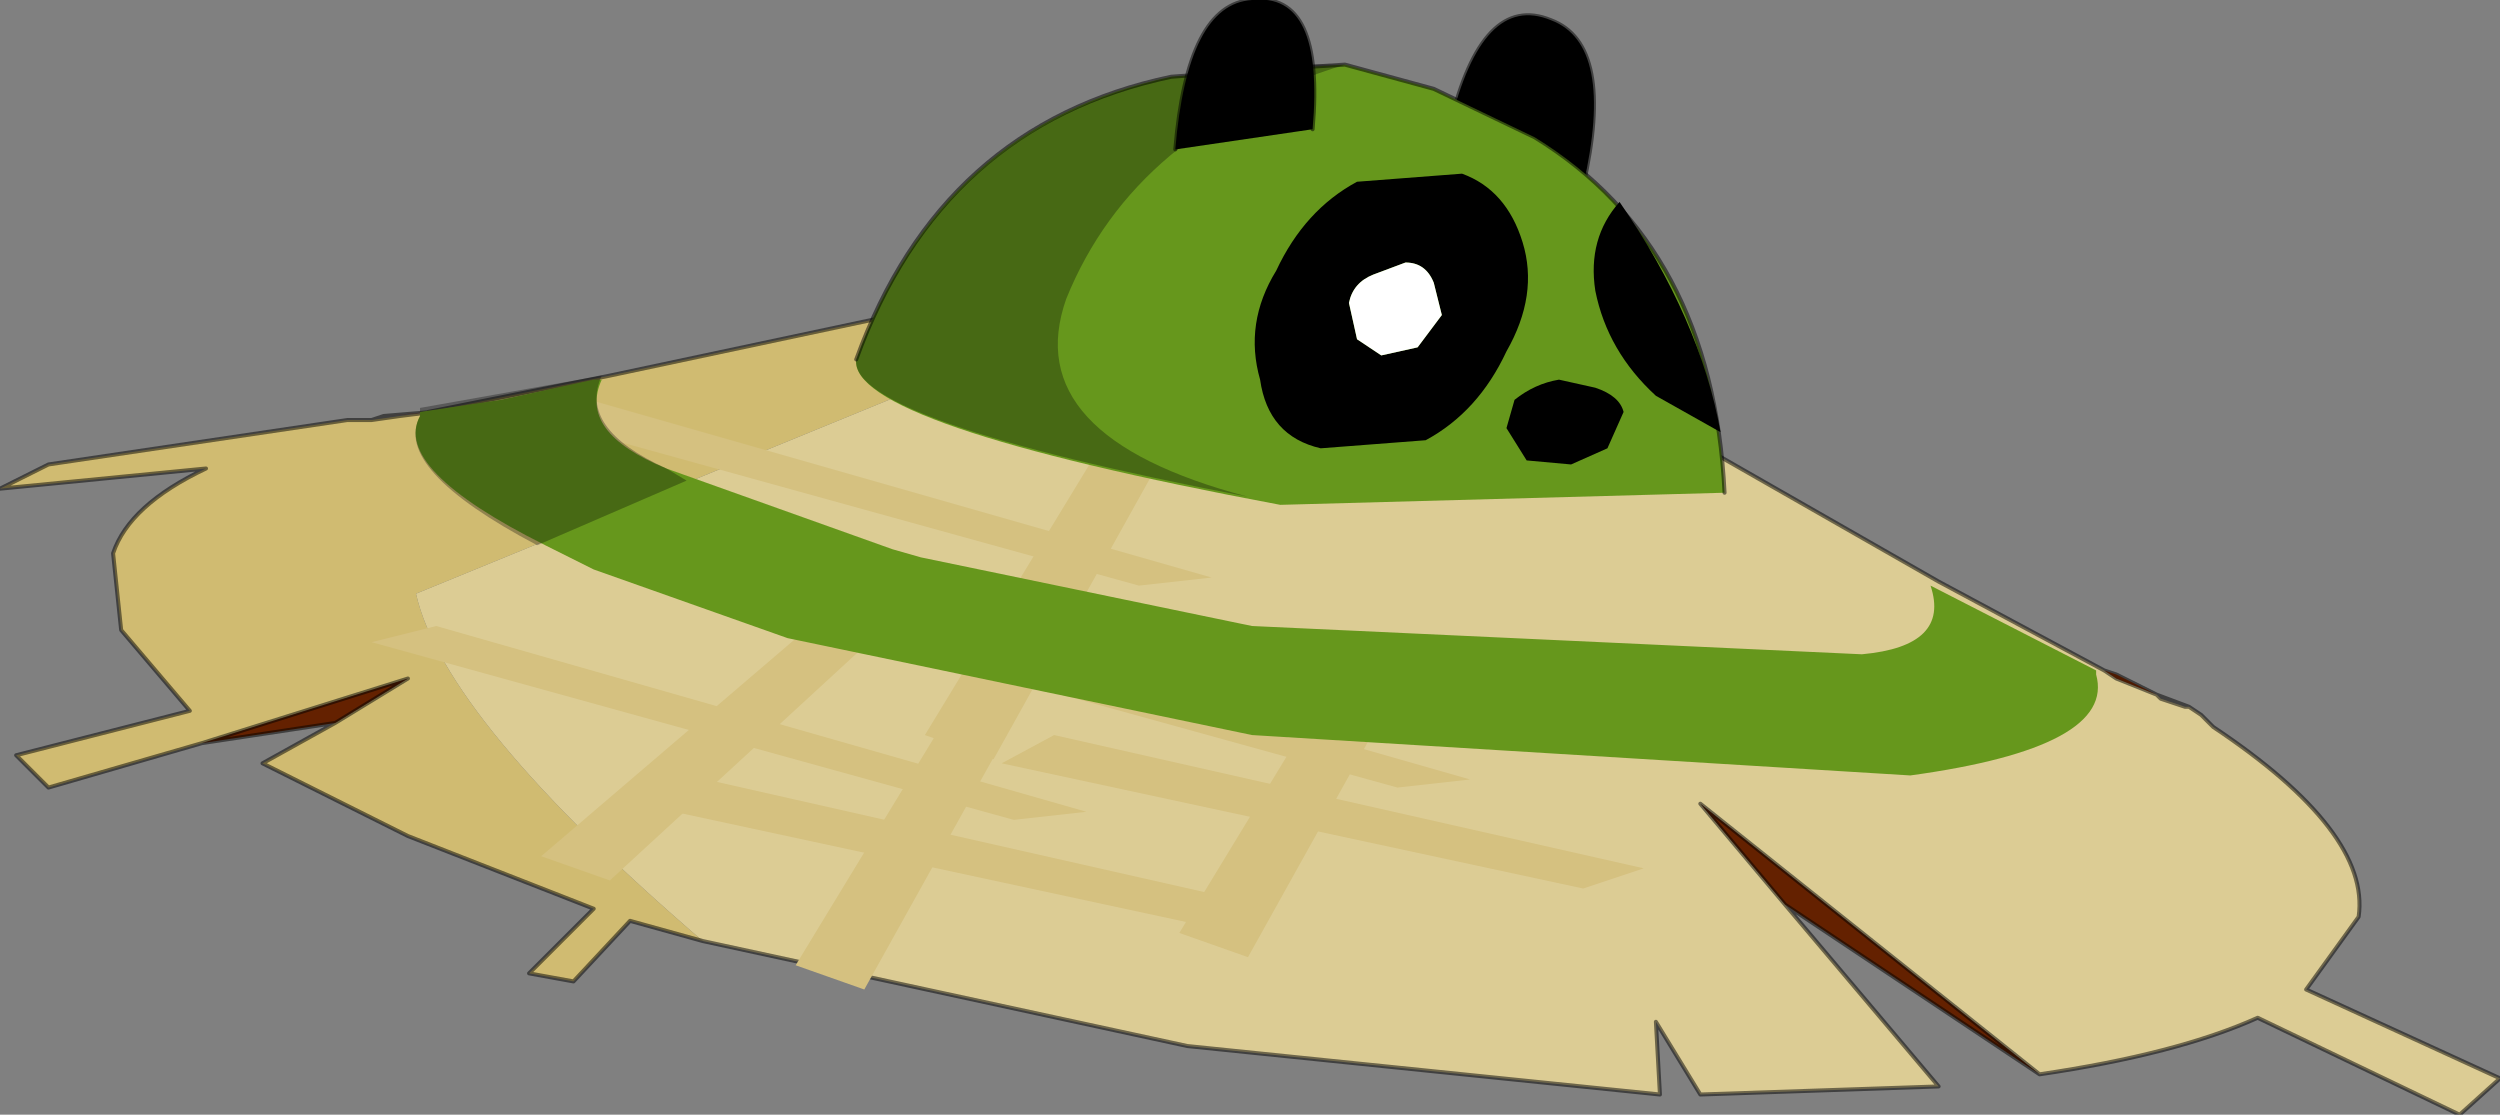 <?xml version="1.0"?>
<svg xmlns="http://www.w3.org/2000/svg" xmlns:xlink="http://www.w3.org/1999/xlink" width="30.95px" height="13.8px"><rect width="100%" height="100%" fill="#808080" stroke="none"/><g transform="matrix(1, 0, 0, 1, -259.5, -193.55)"><use xlink:href="#object-0" width="30.95" height="13.8" transform="matrix(1, 0, 0, 1, 259.5, 193.55)"/></g><defs><g transform="matrix(1, 0, 0, 1, -259.5, -193.55)" id="object-0"><path fill-rule="evenodd" fill="#dccc94" stroke="none" d="M275.75 196.35L275.8 196.35L283.5 200.75L285.55 201.85L285.7 201.95L286.2 202.15L286.25 202.2L286.4 202.25L286.55 202.3L286.6 202.3L286.75 202.4L286.9 202.55Q288.85 203.85 288.7 204.9L288.05 205.8L290.45 206.9L289.95 207.35L287.45 206.15Q286.45 206.6 284.75 206.85L280.55 203.5L281.6 204.75L283.5 207L280.55 207.1L280 206.2L280.05 207.1L274.2 206.5L268.2 205.2Q265 202.45 264.65 200.9L275.75 196.35"/><path fill-rule="evenodd" fill="#d0bb71" stroke="none" d="M275.75 196.35L264.65 200.9Q265 202.45 268.2 205.2L267.3 204.95L266.6 205.7L266.05 205.6L266.85 204.8L264.55 203.9L262.75 203L263.65 202.5L264.55 201.95L262 202.75L260.1 203.3L259.7 202.9L261.85 202.35L261 201.35L260.9 200.4Q261.1 199.8 262.05 199.35L259.5 199.6L260.1 199.3L263.8 198.75L264.1 198.75L264.45 198.7L264.85 198.65L264.8 198.65L267.05 198.2L275.75 196.35"/><path fill-rule="evenodd" fill="#642100" stroke="none" d="M281.6 204.75L280.55 203.5L284.75 206.85L281.6 204.75M262 202.75L264.55 201.95L263.65 202.5L262 202.75"/><path fill-rule="evenodd" fill="#993300" stroke="none" d="M285.55 201.85L285.7 201.9L286.2 202.15L285.7 201.95L285.55 201.85M264.25 198.7L264.8 198.65L264.85 198.65L264.25 198.7"/><path fill-rule="evenodd" fill="#cc9900" stroke="none" d="M264.1 198.75L263.8 198.75L263.9 198.75L264.1 198.75"/><path fill="none" stroke="#000000" stroke-opacity="0.498" stroke-width="0.05" stroke-linecap="round" stroke-linejoin="round" d="M285.55 201.85L283.5 200.75L275.8 196.35L275.75 196.35L267.05 198.2L264.8 198.65M268.2 205.2L274.2 206.5L280.05 207.1L280 206.2L280.55 207.1L283.5 207L281.6 204.75L280.55 203.5L284.75 206.85Q286.45 206.6 287.45 206.15L289.95 207.35L290.45 206.9L288.05 205.8L288.7 204.9Q288.85 203.85 286.9 202.55L286.75 202.4L286.6 202.3L286.55 202.3L286.4 202.25L286.25 202.2L286.2 202.15L285.7 201.95L285.55 201.85L285.7 201.9L286.2 202.15L286.6 202.3M286.2 202.15L286.4 202.25M286.2 202.15L285.7 201.95L285.55 201.85M281.6 204.75L284.75 206.85M263.8 198.75L260.1 199.3L259.5 199.6L262.05 199.35Q261.1 199.8 260.9 200.4L261 201.35L261.85 202.35L259.7 202.9L260.1 203.3L262 202.75L264.55 201.95L263.65 202.5L262.75 203L264.55 203.9L266.85 204.8L266.05 205.6L266.6 205.7L267.3 204.95L268.2 205.2M264.1 198.75L263.8 198.75M264.1 198.75L264.25 198.7L264.85 198.65L264.45 198.7L264.1 198.75M262 202.75L263.65 202.5"/><path fill-rule="evenodd" fill="#d5c180" stroke="none" d="M273.2 198.95L274 199L271.8 202.95L270.95 202.65L273.2 198.95"/><path fill-rule="evenodd" fill="#d5c180" stroke="none" d="M275.9 202.1L276.65 201.85L269.35 200.2L268.7 200.55L275.9 202.1"/><path fill-rule="evenodd" fill="#d5c180" stroke="none" d="M273.6 200.8L274.5 200.7L266.45 198.4L265.65 198.6L273.6 200.8"/><path fill-rule="evenodd" fill="#d5c180" stroke="none" d="M276.35 201.4L277.15 201.45L274.95 205.4L274.1 205.1L276.35 201.4"/><path fill-rule="evenodd" fill="#d5c180" stroke="none" d="M279.1 204.55L279.85 204.3L272.55 202.65L271.9 203L279.1 204.55"/><path fill-rule="evenodd" fill="#d5c180" stroke="none" d="M276.8 203.3L277.7 203.2L269.65 200.9L268.85 201.1L276.8 203.3"/><path fill-rule="evenodd" fill="#d5c180" stroke="none" d="M270 200.9L270.8 201L267.05 204.45L266.2 204.15L270 200.9"/><path fill-rule="evenodd" fill="#d5c180" stroke="none" d="M271.6 201.8L272.4 201.85L270.2 205.8L269.35 205.5L271.6 201.8"/><path fill-rule="evenodd" fill="#66971c" stroke="none" d="M283.4 200.8L285.45 201.85L285.45 201.9Q285.7 202.8 283.15 203.15L275 202.65L269.25 201.45L266.85 200.6L266.25 200.3Q264.35 199.35 264.7 198.7L264.7 198.65L265.7 198.5L266.85 198.25L266.9 198.25L266.95 198.25Q266.65 198.9 267.75 199.35L270.55 200.35L270.9 200.45L275 201.3L282.55 201.65Q283.65 201.55 283.4 200.8"/><path fill-rule="evenodd" fill="#000000" fill-opacity="0.302" stroke="none" d="M264.7 198.6L266.95 198.2Q266.65 198.85 267.75 199.35L268 199.5L266.15 200.3Q264.35 199.35 264.7 198.7L264.7 198.6"/><path fill-rule="evenodd" fill="#d5c180" stroke="none" d="M274.35 205L275.1 204.75L267.8 203.1L267.15 203.45L274.35 205"/><path fill-rule="evenodd" fill="#d5c180" stroke="none" d="M272.05 203.7L272.95 203.6L264.9 201.3L264.1 201.5L272.05 203.7"/><path fill-rule="evenodd" fill="#000000" stroke="none" d="M277.45 195.1Q277.85 193.45 278.7 193.8Q279.5 194.1 279.1 195.85Q278.4 195.35 277.45 195.1"/><path fill="none" stroke="#000000" stroke-opacity="0.498" stroke-width="0.05" stroke-linecap="round" stroke-linejoin="round" d="M277.45 195.1Q277.85 193.45 278.7 193.8Q279.5 194.1 279.1 195.85"/><path fill-rule="evenodd" fill="#66971c" stroke="none" d="M275.35 194.4L276.15 194.35L277.25 194.65L278.5 195.25Q280.7 196.6 280.85 199.65L275.35 199.8Q270 198.8 270.1 198Q271.15 195.1 274 194.5L275.35 194.4"/><path fill="none" stroke="#000000" stroke-opacity="0.498" stroke-width="0.05" stroke-linecap="round" stroke-linejoin="round" d="M275.35 194.4L276.15 194.35L277.25 194.65L278.5 195.25Q280.7 196.6 280.85 199.65M270.1 198Q271.15 195.1 274 194.5L275.35 194.4"/><path fill-rule="evenodd" fill="#000000" stroke="none" d="M275.75 195.15Q275.9 193.45 275 193.55Q274.2 193.6 274.05 195.4L275.75 195.15"/><path fill="none" stroke="#000000" stroke-opacity="0.498" stroke-width="0.05" stroke-linecap="round" stroke-linejoin="round" d="M275.75 195.15Q275.9 193.45 275 193.55Q274.2 193.6 274.05 195.4"/><path fill-rule="evenodd" fill="#000000" stroke="none" d="M276.3 195.8L277.6 195.7Q278.15 195.9 278.35 196.55Q278.55 197.2 278.15 197.9Q277.8 198.65 277.15 199L275.85 199.1Q275.2 198.95 275.1 198.25Q274.9 197.55 275.3 196.9Q275.65 196.15 276.3 195.8M277.25 197.05Q277.15 196.8 276.9 196.8L276.5 196.95Q276.25 197.05 276.2 197.3L276.3 197.75L276.6 197.95L277.05 197.85L277.35 197.45L277.25 197.05"/><path fill-rule="evenodd" fill="#ffffff" stroke="none" d="M277.25 197.05L277.35 197.45L277.05 197.85L276.6 197.95L276.3 197.75L276.2 197.3Q276.25 197.05 276.5 196.95L276.9 196.8Q277.15 196.8 277.25 197.05"/><path fill-rule="evenodd" fill="#000000" stroke="none" d="M279.25 197.15Q279.15 196.5 279.55 196.05Q280.55 197.5 280.8 198.9L280 198.45Q279.4 197.9 279.25 197.15"/><path fill-rule="evenodd" fill="#000000" stroke="none" d="M279.4 199.1L278.95 199.3L278.4 199.25L278.15 198.85L278.25 198.5Q278.5 198.3 278.8 198.25L279.25 198.35Q279.55 198.45 279.6 198.65L279.4 199.1"/><path fill-rule="evenodd" fill="#000000" fill-opacity="0.302" stroke="none" d="M272.7 197.25Q272.1 198.95 274.95 199.7Q270 198.75 270.1 198Q271.15 195.15 274 194.5L275.35 194.35L276.15 194.35Q273.55 195.15 272.7 197.25"/></g></defs></svg>
